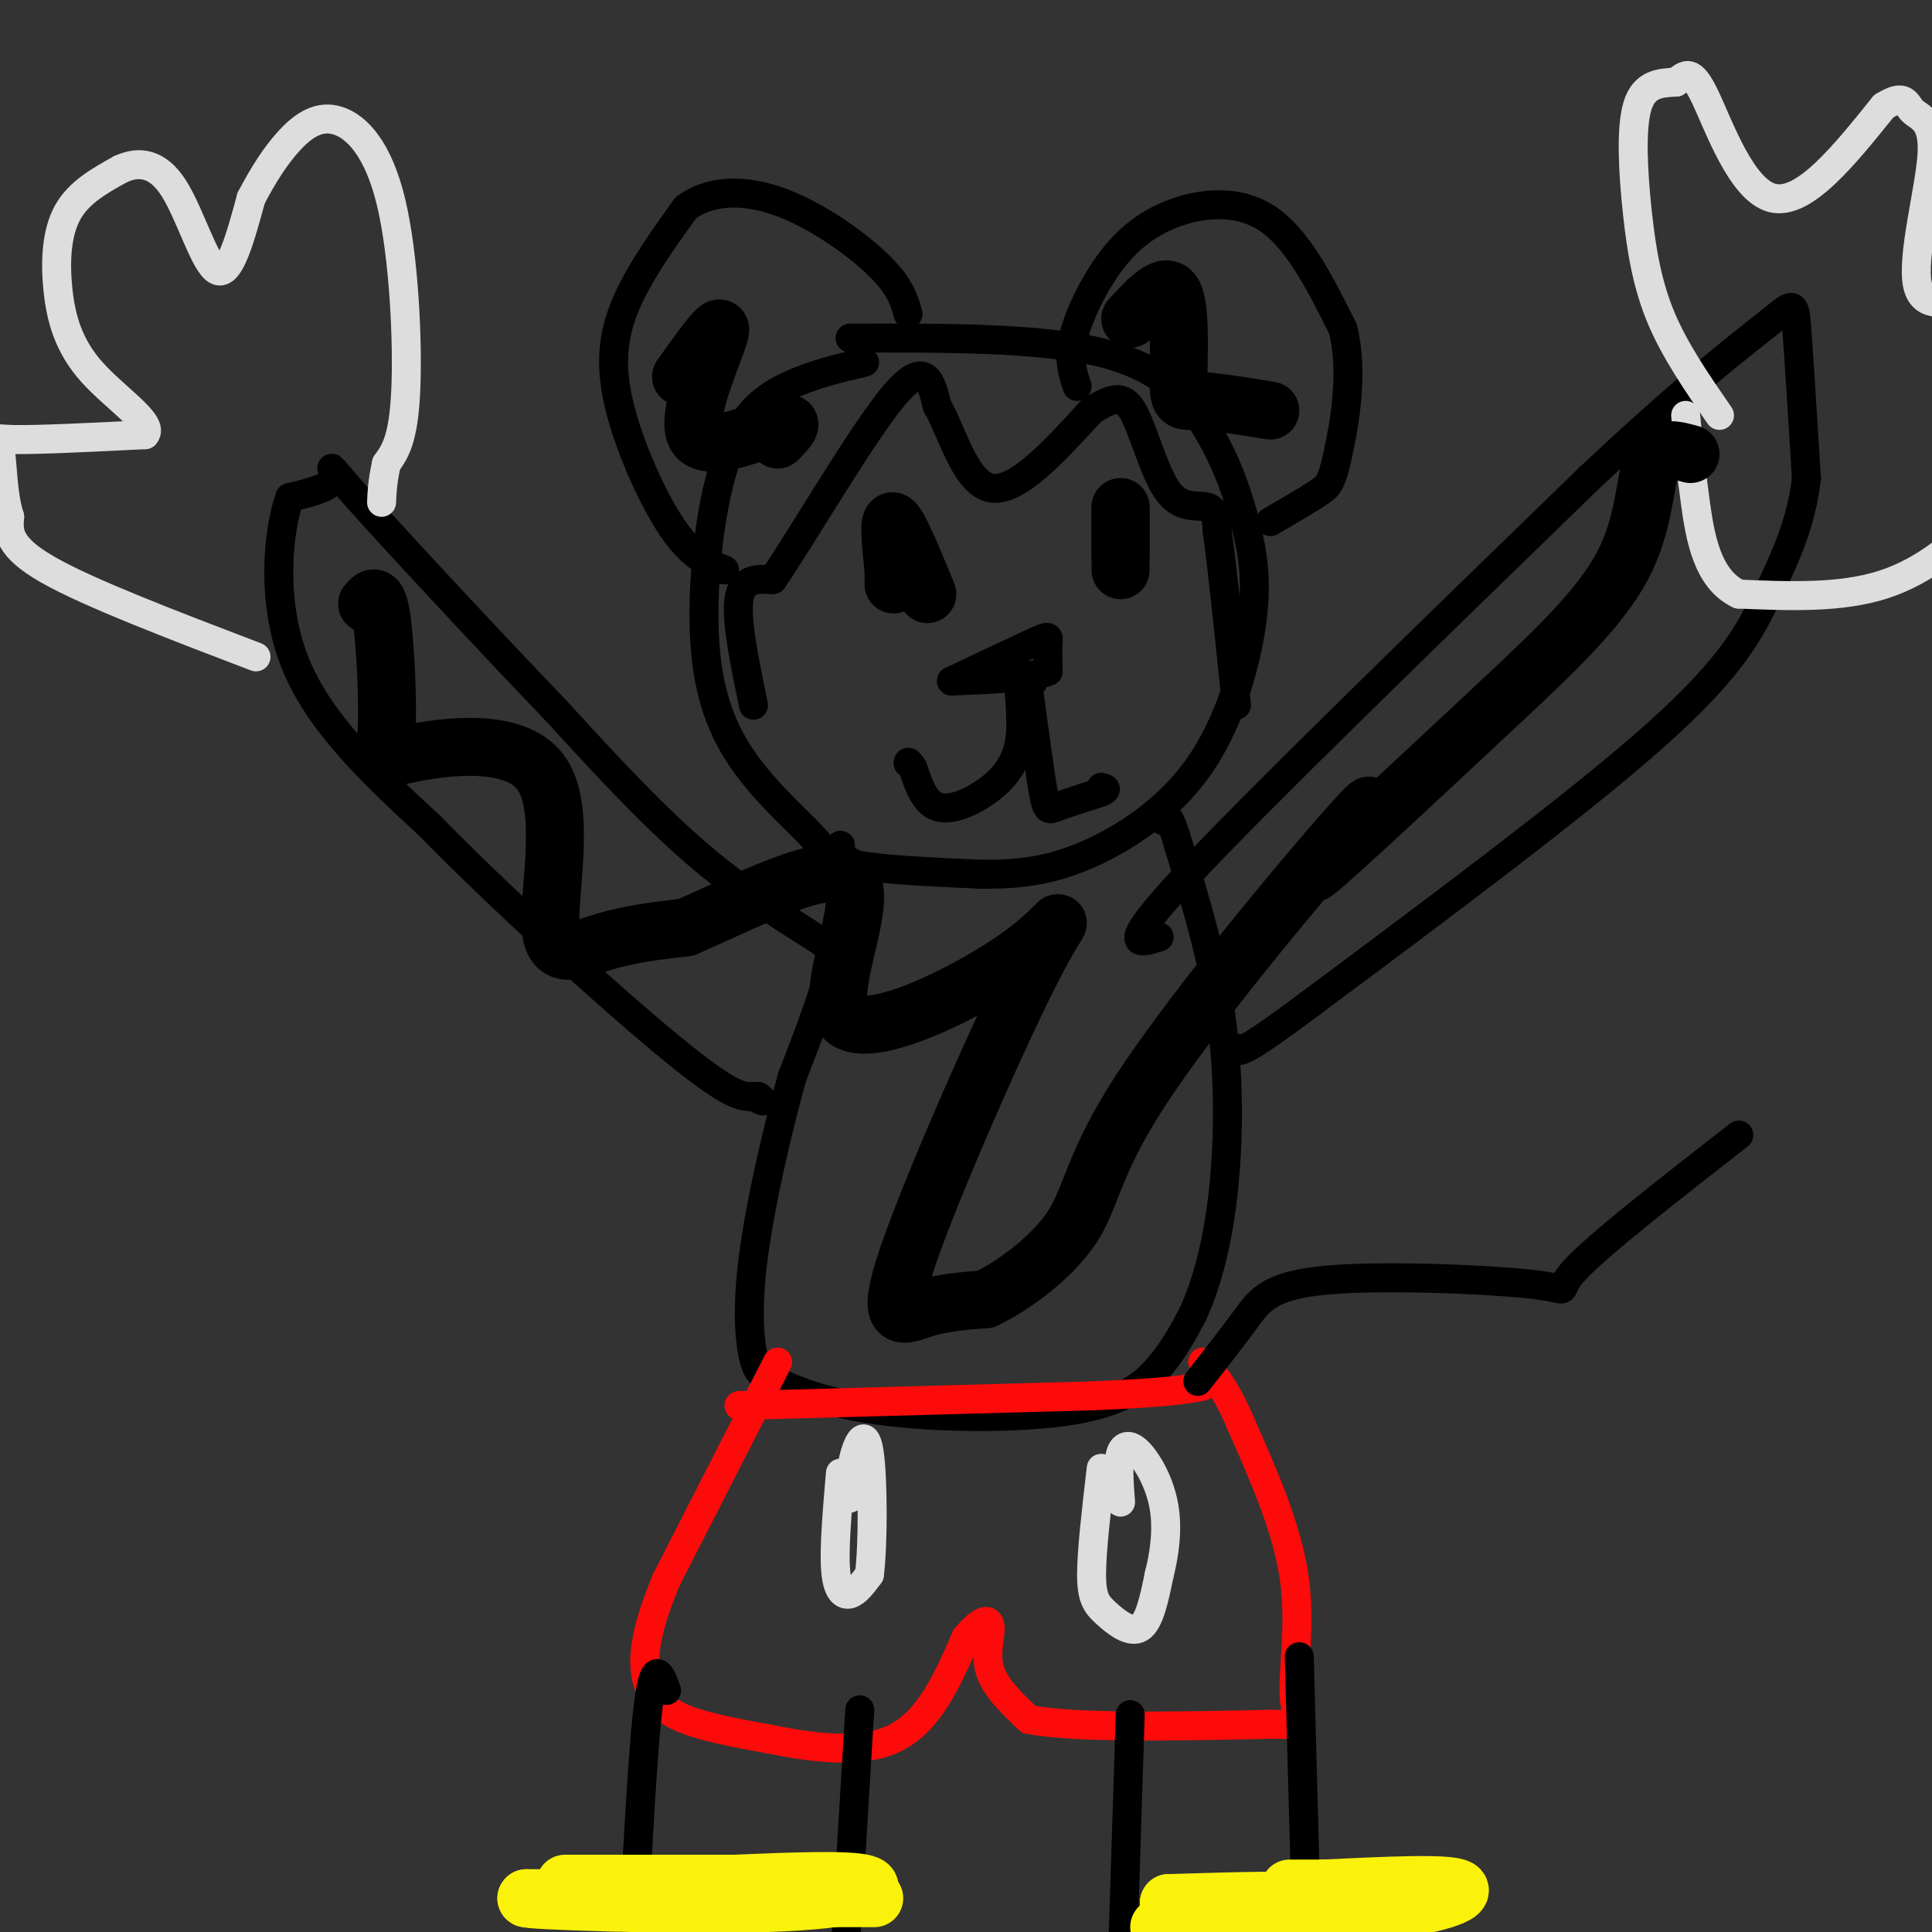 <svg viewBox='0 0 400 400' version='1.1' xmlns='http://www.w3.org/2000/svg' xmlns:xlink='http://www.w3.org/1999/xlink'><rect x="0" y="0" width="400" height="400" fill="#333333" stroke="none"/><g fill='none' stroke='rgb(0,0,0)' stroke-width='6' stroke-linecap='round' stroke-linejoin='round'><path d='M179,75c-5.459,1.278 -10.917,2.557 -16,5c-5.083,2.443 -9.790,6.051 -13,16c-3.210,9.949 -4.924,26.238 -4,38c0.924,11.762 4.485,18.998 9,25c4.515,6.002 9.985,10.770 13,14c3.015,3.230 3.576,4.923 9,6c5.424,1.077 15.712,1.539 26,2'/><path d='M203,181c7.787,0.097 14.254,-0.660 22,-4c7.746,-3.340 16.772,-9.263 23,-18c6.228,-8.737 9.658,-20.289 11,-29c1.342,-8.711 0.597,-14.582 -1,-21c-1.597,-6.418 -4.045,-13.382 -8,-20c-3.955,-6.618 -9.416,-12.891 -22,-16c-12.584,-3.109 -32.292,-3.055 -52,-3'/><path d='M150,118c-3.417,-1.375 -6.833,-2.750 -11,-9c-4.167,-6.250 -9.083,-17.375 -11,-26c-1.917,-8.625 -0.833,-14.750 2,-21c2.833,-6.250 7.417,-12.625 12,-19'/><path d='M142,43c5.262,-3.821 12.417,-3.875 20,-1c7.583,2.875 15.595,8.679 20,13c4.405,4.321 5.202,7.161 6,10'/><path d='M223,80c-0.850,-2.545 -1.700,-5.091 -1,-9c0.700,-3.909 2.951,-9.182 6,-14c3.049,-4.818 6.898,-9.182 13,-12c6.102,-2.818 14.458,-4.091 21,0c6.542,4.091 11.271,13.545 16,23'/><path d='M278,68c2.369,9.036 0.292,20.125 -1,26c-1.292,5.875 -1.798,6.536 -4,8c-2.202,1.464 -6.101,3.732 -10,6'/><path d='M174,175c0.333,6.500 0.667,13.000 -1,21c-1.667,8.000 -5.333,17.500 -9,27'/><path d='M164,223c-3.167,11.345 -6.583,26.208 -8,37c-1.417,10.792 -0.833,17.512 0,21c0.833,3.488 1.917,3.744 3,4'/><path d='M159,285c3.514,2.096 10.797,5.335 23,7c12.203,1.665 29.324,1.756 40,0c10.676,-1.756 14.907,-5.359 18,-9c3.093,-3.641 5.046,-7.321 7,-11'/><path d='M247,272c2.333,-5.143 4.667,-12.500 6,-23c1.333,-10.500 1.667,-24.143 0,-37c-1.667,-12.857 -5.333,-24.929 -9,-37'/><path d='M244,175c-2.000,-7.000 -2.500,-6.000 -3,-5'/><path d='M175,203c1.333,-1.244 2.667,-2.489 -2,-6c-4.667,-3.511 -15.333,-9.289 -26,-18c-10.667,-8.711 -21.333,-20.356 -32,-32'/><path d='M115,147c-14.036,-14.619 -33.125,-35.167 -41,-44c-7.875,-8.833 -4.536,-5.952 -5,-4c-0.464,1.952 -4.732,2.976 -9,4'/><path d='M60,103c-2.422,6.667 -3.978,21.333 1,34c4.978,12.667 16.489,23.333 28,34'/><path d='M89,171c14.711,15.067 37.489,35.733 50,46c12.511,10.267 14.756,10.133 17,10'/><path d='M156,227c3.000,1.667 2.000,0.833 1,0'/><path d='M240,194c-4.417,1.417 -8.833,2.833 6,-13c14.833,-15.833 48.917,-48.917 83,-82'/><path d='M329,99c20.881,-19.619 31.583,-27.667 37,-32c5.417,-4.333 5.548,-4.952 6,1c0.452,5.952 1.226,18.476 2,31'/><path d='M374,99c-0.988,9.167 -4.458,16.583 -8,24c-3.542,7.417 -7.155,14.833 -23,29c-15.845,14.167 -43.923,35.083 -72,56'/><path d='M271,208c-14.500,10.833 -14.750,9.917 -15,9'/></g>
<g fill='none' stroke='rgb(253,10,10)' stroke-width='6' stroke-linecap='round' stroke-linejoin='round'><path d='M161,282c0.000,0.000 -23.000,45.000 -23,45'/><path d='M138,327c-4.738,11.286 -5.083,17.000 -4,21c1.083,4.000 3.595,6.286 8,8c4.405,1.714 10.702,2.857 17,4'/><path d='M159,360c7.756,1.556 18.644,3.444 26,0c7.356,-3.444 11.178,-12.222 15,-21'/><path d='M200,339c3.548,-4.119 4.917,-3.917 5,-2c0.083,1.917 -1.119,5.548 0,9c1.119,3.452 4.560,6.726 8,10'/><path d='M213,356c9.667,1.833 29.833,1.417 50,1'/><path d='M263,357c8.738,0.131 5.583,-0.042 5,-5c-0.583,-4.958 1.405,-14.702 0,-25c-1.405,-10.298 -6.202,-21.149 -11,-32'/><path d='M257,295c-3.167,-7.500 -5.583,-10.250 -8,-13'/><path d='M153,291c0.000,0.000 73.000,-2.000 73,-2'/><path d='M226,289c16.000,-0.667 19.500,-1.333 23,-2'/></g>
<g fill='none' stroke='rgb(221,221,221)' stroke-width='6' stroke-linecap='round' stroke-linejoin='round'><path d='M174,305c-0.667,7.800 -1.333,15.600 -1,20c0.333,4.400 1.667,5.400 3,5c1.333,-0.400 2.667,-2.200 4,-4'/><path d='M180,326c0.786,-6.179 0.750,-19.625 0,-25c-0.750,-5.375 -2.214,-2.679 -3,0c-0.786,2.679 -0.893,5.339 -1,8'/><path d='M176,309c-0.167,1.500 -0.083,1.250 0,1'/><path d='M228,304c-1.000,8.548 -2.000,17.095 -2,22c0.000,4.905 1.000,6.167 3,8c2.000,1.833 5.000,4.238 7,3c2.000,-1.238 3.000,-6.119 4,-11'/><path d='M240,326c1.085,-4.238 1.796,-9.332 1,-14c-0.796,-4.668 -3.099,-8.911 -5,-11c-1.901,-2.089 -3.400,-2.026 -4,0c-0.600,2.026 -0.300,6.013 0,10'/><path d='M53,136c-17.250,-6.583 -34.500,-13.167 -43,-18c-8.500,-4.833 -8.250,-7.917 -8,-11'/><path d='M2,107c-1.548,-4.762 -1.417,-11.167 -2,-14c-0.583,-2.833 -1.881,-2.095 3,-2c4.881,0.095 15.940,-0.452 27,-1'/><path d='M30,90c2.107,-2.295 -6.126,-7.533 -11,-13c-4.874,-5.467 -6.389,-11.164 -7,-17c-0.611,-5.836 -0.317,-11.810 2,-16c2.317,-4.190 6.659,-6.595 11,-9'/><path d='M25,35c3.738,-1.679 7.583,-1.375 11,4c3.417,5.375 6.405,15.821 9,17c2.595,1.179 4.798,-6.911 7,-15'/><path d='M52,41c2.450,-4.674 5.076,-8.857 8,-12c2.924,-3.143 6.144,-5.244 10,-4c3.856,1.244 8.346,5.835 11,17c2.654,11.165 3.473,28.904 3,39c-0.473,10.096 -2.236,12.548 -4,15'/><path d='M80,96c-0.833,3.833 -0.917,5.917 -1,8'/><path d='M356,86c-4.554,-6.589 -9.107,-13.179 -12,-20c-2.893,-6.821 -4.125,-13.875 -5,-22c-0.875,-8.125 -1.393,-17.321 0,-22c1.393,-4.679 4.696,-4.839 8,-5'/><path d='M347,17c2.036,-1.571 3.125,-3.000 6,3c2.875,6.000 7.536,19.429 14,21c6.464,1.571 14.732,-8.714 23,-19'/><path d='M390,22c4.582,-2.831 4.537,-0.408 6,1c1.463,1.408 4.432,1.802 4,9c-0.432,7.198 -4.266,21.199 -3,27c1.266,5.801 7.633,3.400 14,1'/><path d='M411,60c3.652,0.353 5.782,0.736 7,2c1.218,1.264 1.525,3.408 2,8c0.475,4.592 1.117,11.633 0,18c-1.117,6.367 -3.993,12.060 -9,18c-5.007,5.940 -12.145,12.126 -21,15c-8.855,2.874 -19.428,2.437 -30,2'/><path d='M360,123c-6.578,-3.111 -8.022,-11.889 -9,-19c-0.978,-7.111 -1.489,-12.556 -2,-18'/></g>
<g fill='none' stroke='rgb(0,0,0)' stroke-width='6' stroke-linecap='round' stroke-linejoin='round'><path d='M248,286c3.595,-4.579 7.190,-9.158 10,-13c2.810,-3.842 4.836,-6.947 17,-8c12.164,-1.053 34.467,-0.053 43,1c8.533,1.053 3.295,2.158 8,-3c4.705,-5.158 19.352,-16.579 34,-28'/><path d='M138,350c-1.333,-3.667 -2.667,-7.333 -4,5c-1.333,12.333 -2.667,40.667 -4,69'/><path d='M178,354c0.000,0.000 -5.000,83.000 -5,83'/><path d='M234,355c0.000,0.000 -2.000,63.000 -2,63'/><path d='M269,343c0.000,0.000 2.000,74.000 2,74'/><path d='M156,146c-1.833,-8.833 -3.667,-17.667 -3,-22c0.667,-4.333 3.833,-4.167 7,-4'/><path d='M160,120c6.244,-9.156 18.356,-30.044 25,-38c6.644,-7.956 7.822,-2.978 9,2'/><path d='M194,84c2.911,4.800 5.689,15.800 11,17c5.311,1.200 13.156,-7.400 21,-16'/><path d='M226,85c4.984,-3.187 6.944,-3.153 9,1c2.056,4.153 4.207,12.426 7,16c2.793,3.574 6.226,2.450 8,3c1.774,0.550 1.887,2.775 2,5'/><path d='M252,110c1.000,6.833 2.500,21.417 4,36'/><path d='M197,141c6.844,-3.244 13.689,-6.489 17,-8c3.311,-1.511 3.089,-1.289 3,0c-0.089,1.289 -0.044,3.644 0,6'/><path d='M217,139c-3.333,1.333 -11.667,1.667 -20,2'/><path d='M213,143c1.133,8.467 2.267,16.933 3,21c0.733,4.067 1.067,3.733 3,3c1.933,-0.733 5.467,-1.867 9,-3'/><path d='M228,164c1.500,-0.667 0.750,-0.833 0,-1'/><path d='M214,141c-1.408,-1.206 -2.817,-2.411 -3,0c-0.183,2.411 0.858,8.440 0,13c-0.858,4.560 -3.616,7.651 -7,10c-3.384,2.349 -7.396,3.957 -10,3c-2.604,-0.957 -3.802,-4.478 -5,-8'/><path d='M189,159c-1.000,-1.500 -1.000,-1.250 -1,-1'/></g>
<g fill='none' stroke='rgb(0,0,0)' stroke-width='12' stroke-linecap='round' stroke-linejoin='round'><path d='M192,123c-2.917,-7.083 -5.833,-14.167 -7,-15c-1.167,-0.833 -0.583,4.583 0,10'/><path d='M185,118c0.000,2.167 0.000,2.583 0,3'/><path d='M232,109c0.000,4.833 0.000,9.667 0,9c0.000,-0.667 0.000,-6.833 0,-13'/><path d='M232,105c0.000,-0.500 0.000,4.750 0,10'/></g>
<g fill='none' stroke='rgb(251,242,11)' stroke-width='12' stroke-linecap='round' stroke-linejoin='round'><path d='M240,399c14.833,-2.083 29.667,-4.167 30,-5c0.333,-0.833 -13.833,-0.417 -28,0'/><path d='M242,394c2.619,0.750 23.167,2.625 38,2c14.833,-0.625 23.952,-3.750 22,-5c-1.952,-1.250 -14.976,-0.625 -28,0'/><path d='M274,391c-5.833,0.000 -6.417,0.000 -7,0'/><path d='M181,393c0.000,0.000 -72.000,0.000 -72,0'/><path d='M109,393c-1.345,0.464 31.292,1.625 50,1c18.708,-0.625 23.488,-3.036 20,-4c-3.488,-0.964 -15.244,-0.482 -27,0'/><path d='M152,390c-10.333,0.000 -22.667,0.000 -35,0'/></g>
<g fill='none' stroke='rgb(0,0,0)' stroke-width='12' stroke-linecap='round' stroke-linejoin='round'><path d='M141,78c4.452,-6.256 8.905,-12.512 8,-9c-0.905,3.512 -7.167,16.792 -5,21c2.167,4.208 12.762,-0.655 17,-2c4.238,-1.345 2.119,0.827 0,3'/><path d='M234,66c3.720,-4.042 7.440,-8.083 9,-5c1.560,3.083 0.958,13.292 1,18c0.042,4.708 0.726,3.917 4,4c3.274,0.083 9.137,1.042 15,2'/><path d='M76,125c1.087,-1.294 2.174,-2.587 3,3c0.826,5.587 1.392,18.055 1,24c-0.392,5.945 -1.740,5.366 5,4c6.740,-1.366 21.570,-3.521 27,4c5.430,7.521 1.462,24.717 2,32c0.538,7.283 5.582,4.652 11,3c5.418,-1.652 11.209,-2.326 17,-3'/><path d='M142,192c10.933,-4.643 29.767,-14.750 34,-10c4.233,4.750 -6.134,24.356 -1,29c5.134,4.644 25.771,-5.673 36,-13c10.229,-7.327 10.051,-11.665 3,2c-7.051,13.665 -20.975,45.333 -26,60c-5.025,14.667 -1.150,12.333 3,11c4.150,-1.333 8.575,-1.667 13,-2'/><path d='M204,269c5.829,-2.775 13.900,-8.712 18,-15c4.100,-6.288 4.228,-12.925 14,-28c9.772,-15.075 29.186,-38.587 39,-50c9.814,-11.413 10.027,-10.727 6,-6c-4.027,4.727 -12.293,13.493 -8,10c4.293,-3.493 21.147,-19.247 38,-35'/><path d='M311,145c11.274,-10.524 20.458,-19.333 25,-28c4.542,-8.667 4.440,-17.190 6,-21c1.560,-3.810 4.780,-2.905 8,-2'/></g>
</svg>